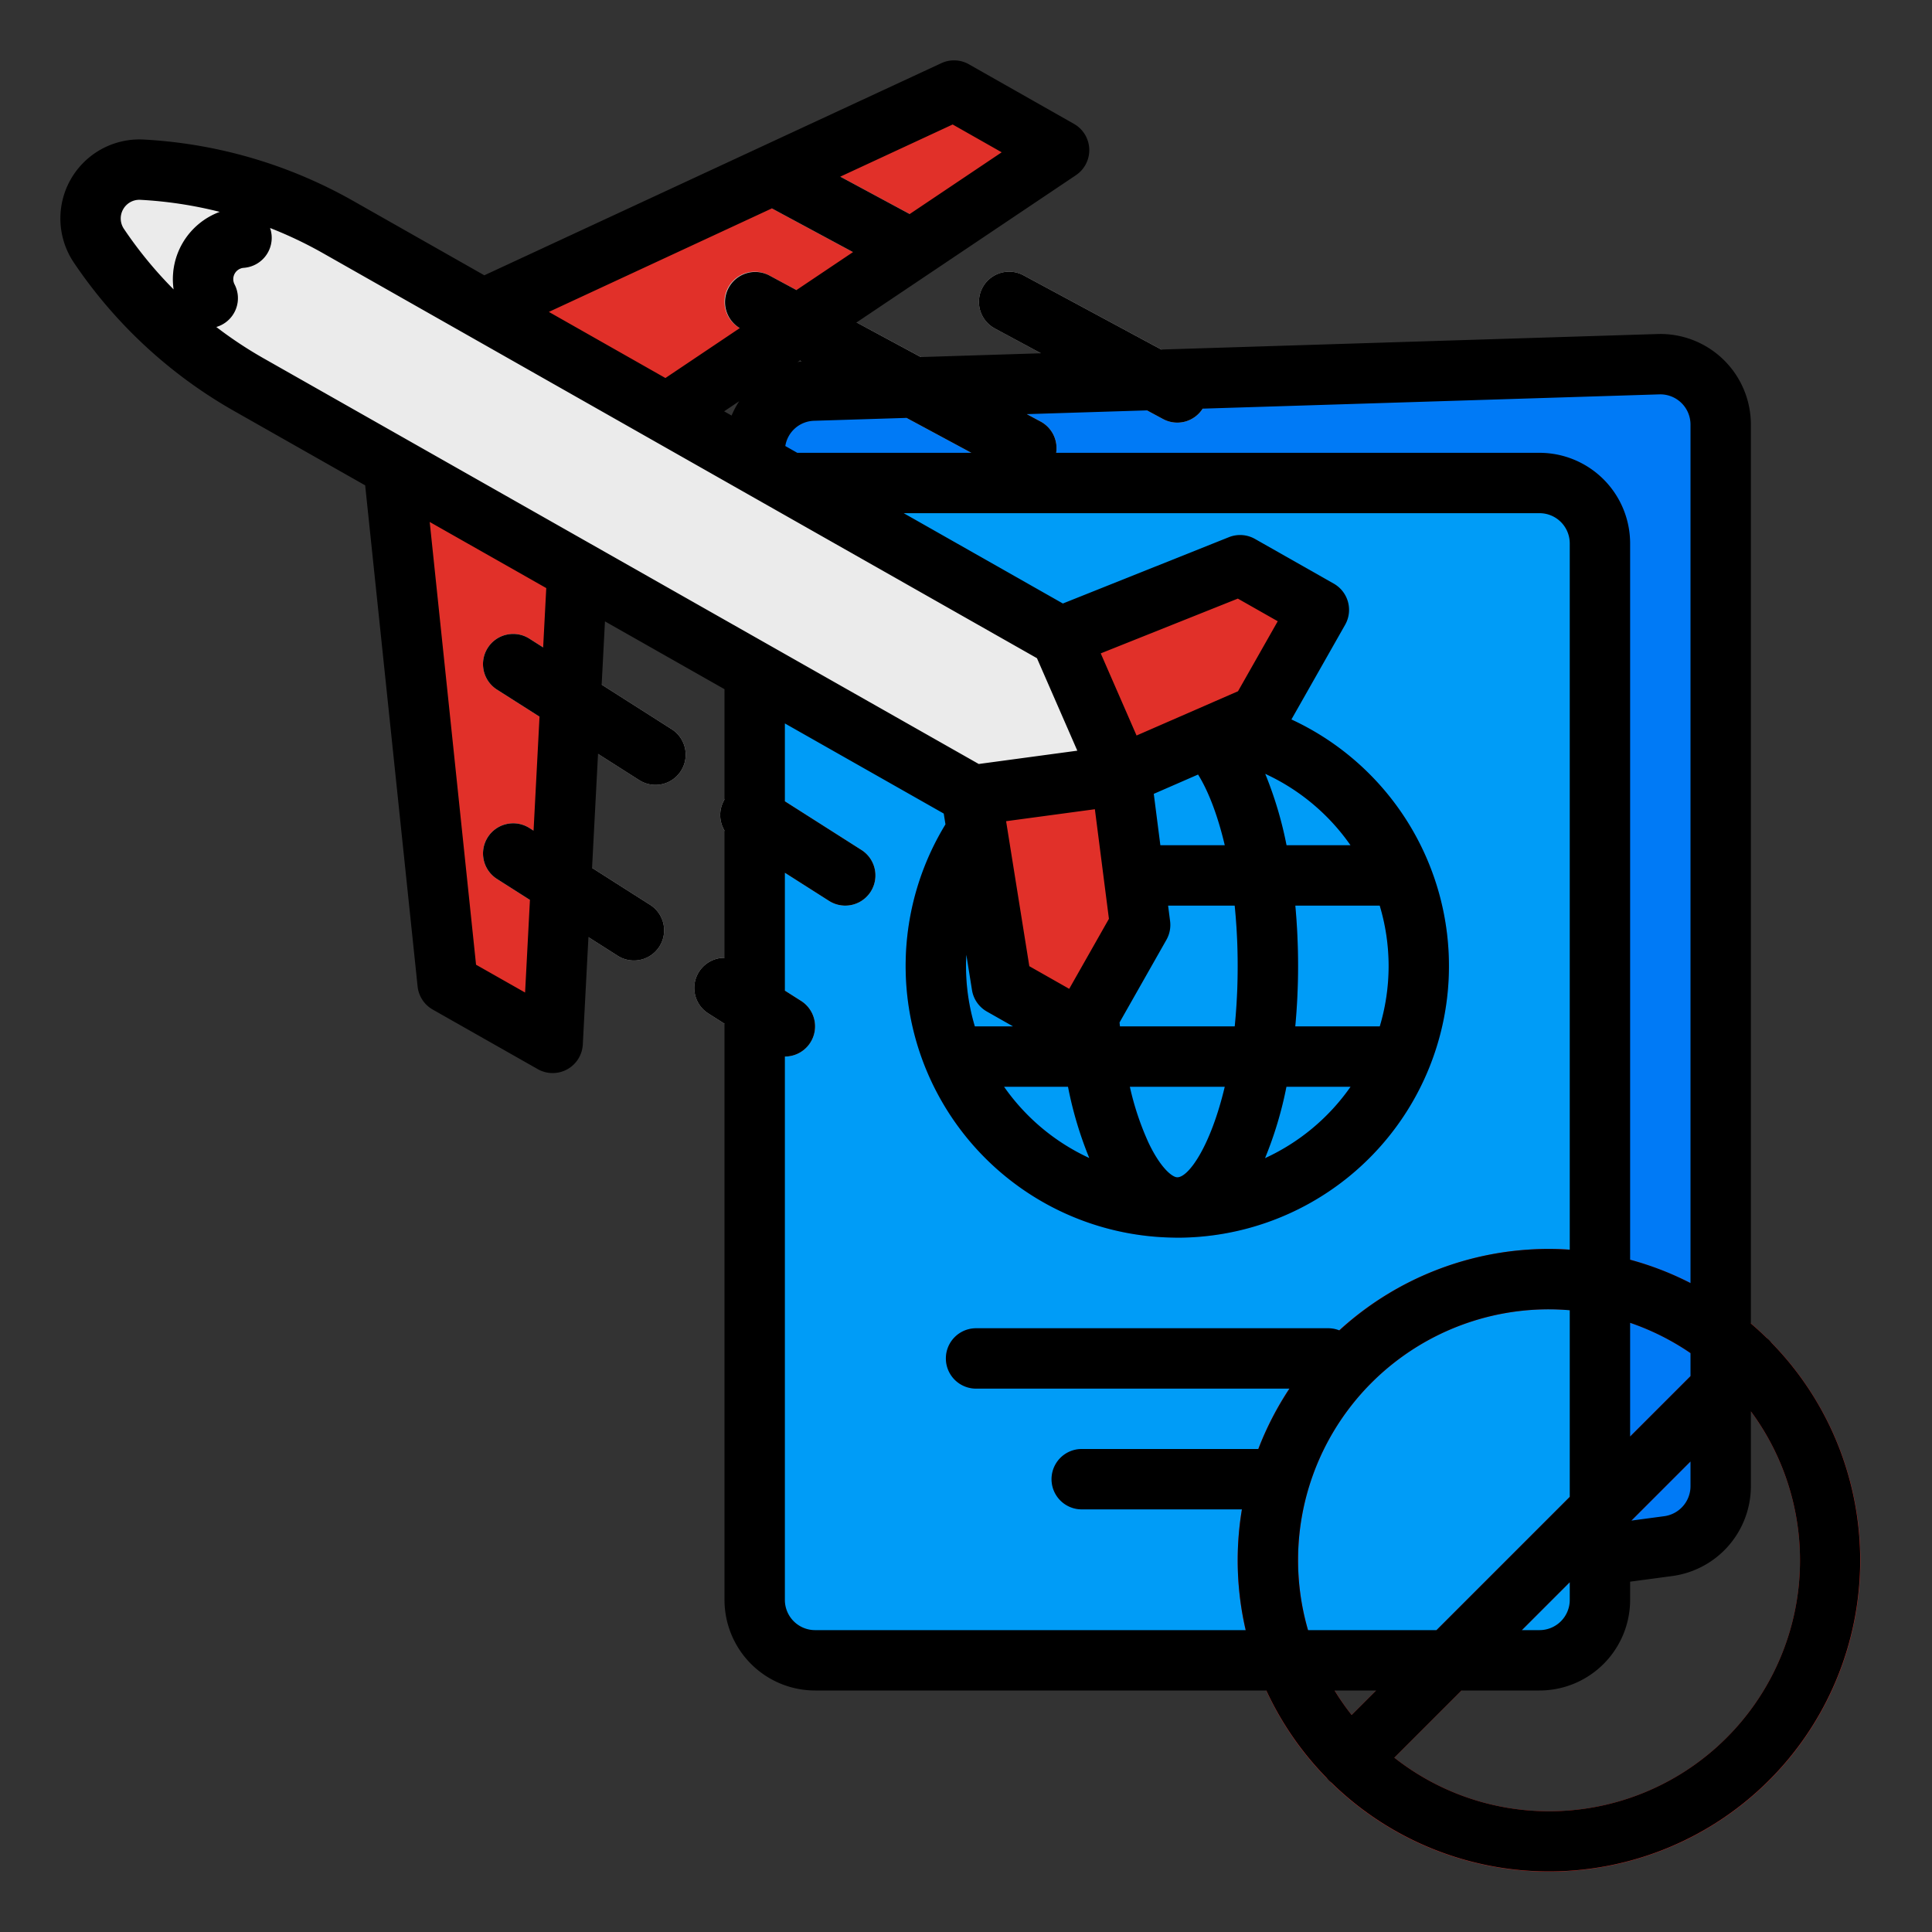 <?xml version="1.0" ?><svg viewBox="0 0 512 512" xmlns="http://www.w3.org/2000/svg"><rect x="0" y="0" width="512" height="512" fill="#333333" stroke="none"/><g data-name="filled outline" id="filled_outline"><polygon points="153.01 151.33 146.46 276.38 118.63 260.59 118.61 260.42 104.3 123.7 153.01 151.33" style="fill:#c72a24"/><path d="M441.985,409.752,224,437l-24-29V119.508a16,16,0,0,1,15.5-15.992l224-7A16,16,0,0,1,456,112.508V393.875A16,16,0,0,1,441.985,409.752Z" style="fill:#007af6"/><circle cx="312" cy="256" r="64" style="fill:#f55648"/><path d="M200,128H408a16,16,0,0,1,16,16V424a16,16,0,0,1-16,16H216a16,16,0,0,1-16-16V128A0,0,0,0,1,200,128Z" style="fill:#009cf7"/><path d="M312,184a72,72,0,1,0,72,72A72.081,72.081,0,0,0,312,184Zm31.257,56h22.4a55.848,55.848,0,0,1,0,32h-22.4c.491-5.262.743-10.635.743-16S343.748,245.262,343.257,240Zm14.66-16h-17c-1.671-8.188-4.02-14.636-7.025-19.54A56.334,56.334,0,0,1,357.917,224Zm-58.493,64h25.152c-3.729,15.732-9.564,24-12.576,24S303.153,303.732,299.424,288Zm27.793-16H296.783a163.865,163.865,0,0,1,0-32h30.434a163.865,163.865,0,0,1,0,32Zm-2.641-48H299.424c3.729-15.732,9.564-24,12.576-24S320.847,208.268,324.576,224Zm-34.469-19.54c-3.005,4.9-5.354,11.352-7.025,19.54h-17A56.334,56.334,0,0,1,290.107,204.46ZM280.743,272h-22.4a55.848,55.848,0,0,1,0-32h22.4c-.491,5.262-.743,10.635-.743,16S280.252,266.738,280.743,272Zm-14.66,16h17c1.671,8.188,4.02,14.636,7.025,19.54A56.334,56.334,0,0,1,266.083,288Zm67.81,19.54c3.005-4.9,5.354-11.352,7.025-19.54h17A56.334,56.334,0,0,1,333.893,307.54Z" style="fill:#007af6"/><path d="M352,368H258.667a8,8,0,1,1,0-16H352a8,8,0,0,1,0,16Z" style="fill:#007af6"/><path d="M334.667,400h-48a8,8,0,1,1,0-16h48a8,8,0,0,1,0,16Z" style="fill:#007af6"/><path d="M410.51,330.979a82.511,82.511,0,1,0,82.511,82.511A82.6,82.6,0,0,0,410.51,330.979Zm0,16a66.159,66.159,0,0,1,41,14.2L358.2,454.489a66.455,66.455,0,0,1,52.312-107.51Zm0,133.021a66.164,66.164,0,0,1-41-14.2l93.312-93.311A66.455,66.455,0,0,1,410.51,480Z" style="fill:#e13029"/><polygon points="145.57 147.11 139.03 272 118.61 260.42 104.3 123.7 145.57 147.11" style="fill:#e13029"/><polygon points="280.67 39.79 176.7 109.58 127.99 81.95 128.89 81.53 252.83 24 273.93 35.97 280.67 39.79" style="fill:#c72a24"/><polygon points="273.93 35.97 170.71 105.25 128.89 81.53 252.83 24 273.93 35.97" style="fill:#e13029"/><path d="M349.517,161.622l-20.875-11.841-47.57,19L89.521,60.127a117.667,117.667,0,0,0-51.9-15.159h0a12.947,12.947,0,0,0-11.937,6.54h0a12.944,12.944,0,0,0,.512,13.6h0a117.656,117.656,0,0,0,39.641,36.768L257.389,210.535l8.1,50.581,20.875,11.841,15.789-27.834-5.087-39.675,36.664-15.992Z" style="fill:#ebebeb"/><path d="M207.993,280a7.966,7.966,0,0,1-4.288-1.251l-16-10.182a8,8,0,1,1,8.59-13.5l16,10.181a8,8,0,0,1-4.3,14.751Z" style="fill:#cbcbcb"/><path d="M167.993,254.546a7.966,7.966,0,0,1-4.288-1.251l-32-20.364a8,8,0,1,1,8.59-13.5l32,20.364a8,8,0,0,1-4.3,14.75Z" style="fill:#cbcbcb"/><path d="M223.992,240a7.965,7.965,0,0,1-4.287-1.251l-25.143-16a8,8,0,0,1,8.59-13.5l25.143,16a8,8,0,0,1-4.3,14.751Z" style="fill:#cbcbcb"/><path d="M173.707,208a7.966,7.966,0,0,1-4.288-1.251l-37.714-24a8,8,0,0,1,8.59-13.5l37.714,24a8,8,0,0,1-4.3,14.751Z" style="fill:#cbcbcb"/><path d="M271.993,126.771a7.973,7.973,0,0,1-3.786-.958l-72-38.769a8,8,0,0,1,7.586-14.088l72,38.769a8,8,0,0,1-3.8,15.046Z" style="fill:#cbcbcb"/><path d="M311.993,112a7.972,7.972,0,0,1-3.786-.957l-44.571-24a8,8,0,0,1,7.586-14.088l44.571,24a8,8,0,0,1-3.8,15.045Z" style="fill:#cbcbcb"/><path d="M239.993,73.232a7.972,7.972,0,0,1-3.786-.957l-32-17.231a8,8,0,0,1,7.586-14.088l32,17.231a8,8,0,0,1-3.8,15.045Z" style="fill:#cbcbcb"/><polygon points="349.52 161.62 333.73 189.46 297.06 205.45 294.55 199.7 281.07 168.78 328.64 149.78 344.7 158.89 349.52 161.62" style="fill:#c72a24"/><polygon points="344.7 158.89 330.43 184.04 294.55 199.7 281.07 168.78 328.64 149.78 344.7 158.89" style="fill:#e13029"/><polygon points="302.15 245.12 286.36 272.96 281.82 270.38 265.49 261.12 257.39 210.53 291.16 206.21 297.06 205.45 302.15 245.12" style="fill:#c72a24"/><polygon points="296.15 245.12 281.82 270.38 265.49 261.12 257.39 210.53 291.16 206.21 296.15 245.12" style="fill:#e13029"/><path d="M55.034,87a8,8,0,0,1-7.162-4.424l-.039-.079A19.011,19.011,0,0,1,63.4,55.019a8,8,0,1,1,1.2,15.955,3.012,3.012,0,0,0-2.465,4.355l.047.093A8,8,0,0,1,55.034,87Z" style="fill:#cbcbcb"/><path d="M61.891,108.836l34.884,19.788L110.67,261.419a8,8,0,0,0,4.01,6.126l27.834,15.789a8,8,0,0,0,11.936-6.54l1.49-28.44,7.765,4.941a8,8,0,1,0,8.59-13.5L156.9,230l1.582-30.209,10.935,6.959a8,8,0,1,0,8.59-13.5l-18.563-11.813.878-16.765L192,182.641v29.253a7.989,7.989,0,0,0,0,8.214v33.717a7.995,7.995,0,0,0-4.295,14.743L192,271.3V424a24.027,24.027,0,0,0,24,24H335.592a82.832,82.832,0,0,0,15.949,23.121,8.177,8.177,0,0,0,.626.712,8.033,8.033,0,0,0,.712.626,82.454,82.454,0,0,0,116.6-116.6,7.306,7.306,0,0,0-1.338-1.338q-2.005-1.961-4.142-3.779V112.508A24,24,0,0,0,439.25,88.52L307.756,92.629,271.222,72.956a8,8,0,0,0-7.586,14.088l12.223,6.581-31.832,1L227,85.449l58.129-39.018a8,8,0,0,0-.512-13.6L256.778,17.042a8,8,0,0,0-7.315-.3L128.353,72.957,93.468,53.168A126.321,126.321,0,0,0,38.04,36.979,20.945,20.945,0,0,0,19.554,69.567,126.317,126.317,0,0,0,61.891,108.836Zm82.05,62.735-3.646-2.321a8,8,0,0,0-8.59,13.5l11.274,7.174L141.4,220.133l-1.1-.7a8,8,0,1,0-8.59,13.5l8.73,5.556-1.286,24.543-12.994-7.371L113.877,138.326l30.888,17.52ZM216,432a8.009,8.009,0,0,1-8-8V280A8,8,0,0,0,212.3,265.25L208,262.517V231.3l11.705,7.449a8,8,0,1,0,8.59-13.5L208,212.336V191.717L250.1,215.6l.459,2.869A71.99,71.99,0,0,0,311.211,327.98c.267.012.531.02.789.02a72,72,0,0,0,30.24-137.336l14.236-25.095a8,8,0,0,0-3.012-10.9l-20.875-11.842a8,8,0,0,0-6.915-.47l-44,17.577L239.491,136H408a8.009,8.009,0,0,1,8,8V331.182c-1.817-.12-3.643-.2-5.49-.2a82.189,82.189,0,0,0-55.577,21.583A7.986,7.986,0,0,0,352,352H258.667a8,8,0,1,0,0,16h83.052a82.333,82.333,0,0,0-8.25,16h-46.8a8,8,0,1,0,0,16h42.454a81.809,81.809,0,0,0,1,32Zm41.587-169.62a8,8,0,0,0,3.953,5.694L268.46,272H258.341A55.823,55.823,0,0,1,256,256c0-1,.036-1.994.088-2.987Zm48.175-52,11.741-5.121c2.626,4.193,5.157,10.576,7.076,18.739H307.508ZM368,256a55.823,55.823,0,0,1-2.341,16h-22.4c.491-5.262.743-10.635.743-16,0-5.474-.252-10.832-.729-16H365.64A55.577,55.577,0,0,1,368,256Zm-40,0a158.855,158.855,0,0,1-.783,16H296.8c-.027-.257-.056-.511-.081-.769-.008-.085-.026-.168-.037-.253l12.427-21.907a8,8,0,0,0,.977-4.965L309.56,240h17.647A158.1,158.1,0,0,1,328,256Zm-44.968,32a100.086,100.086,0,0,0,5.635,18.888A56.336,56.336,0,0,1,266.083,288ZM304.4,302.906A74.615,74.615,0,0,1,299.417,288h25.159c-3.729,15.732-9.564,24-12.576,24C310.691,312,307.588,309.578,304.4,302.906ZM340.918,288h17a56.358,56.358,0,0,1-22.67,18.927A100.771,100.771,0,0,0,340.918,288Zm.028-64a101.374,101.374,0,0,0-5.649-18.929A56.209,56.209,0,0,1,357.9,224Zm-12.861-40.811-6.146,2.681c-.1.041-.2.087-.3.132L301.2,194.917l-9.493-21.766,36.334-14.515,10.572,6Zm-37.932,31.265,3.723,29.042-10.525,18.555-10.573-6-6.151-38.424ZM240.227,110.747,257.411,120H211.429c-.045,0-.088.006-.132.007l-3.183-1.806a7.951,7.951,0,0,1,7.636-6.689Zm-46.346-.619-1.979-1.123,4-2.686A23.819,23.819,0,0,0,193.881,110.128ZM448,364.687l-16,16V350.562a66.343,66.343,0,0,1,16,8.026Zm0,22.626v6.562a8.032,8.032,0,0,1-7.077,7.948l-8.581,1.148Zm-32,9.374L380.687,432H346.641a66.47,66.47,0,0,1,63.869-85.021c1.85,0,3.678.1,5.49.245Zm0,22.626V424a8.009,8.009,0,0,1-8,8h-4.687ZM364.687,448l-6.489,6.489A66.852,66.852,0,0,1,353.674,448Zm45.823,32a66.164,66.164,0,0,1-41-14.2l17.8-17.8H408a24.027,24.027,0,0,0,24-24v-4.841l10.977-1.469A24.038,24.038,0,0,0,464,393.875V374.016A66.469,66.469,0,0,1,410.51,480ZM303.957,108.755l4.25,2.289a7.97,7.97,0,0,0,10.521-2.75l121.022-3.782a8,8,0,0,1,8.25,8V340.026a81.92,81.92,0,0,0-16-6.19V144a24.027,24.027,0,0,0-24-24H279.9a8,8,0,0,0-4.105-8.275l-3.668-1.975ZM212.426,95.777q-.552.081-1.095.186l.641-.43ZM252.465,32.99l12.994,7.37L241.078,56.725l-18.4-9.909ZM204.551,55.229l21.505,11.58L211.065,76.872l-7.272-3.916a8,8,0,0,0-7.742,13.993l-19.709,13.23L145.455,82.658Zm70.254,119.2L285.5,198.938l-26.121,3.526L69.785,94.919a109.128,109.128,0,0,1-12.466-8.267,7.938,7.938,0,0,0,4.864-11.23l-.047-.093A3.012,3.012,0,0,1,64.6,70.974a7.968,7.968,0,0,0,6.963-10.556,109.272,109.272,0,0,1,14.01,6.667ZM32.644,55.455a4.92,4.92,0,0,1,4.559-2.5A109.488,109.488,0,0,1,58.238,56.15,18.995,18.995,0,0,0,46.013,76.7,109.539,109.539,0,0,1,32.839,60.65,4.918,4.918,0,0,1,32.644,55.455Z"/></g></svg>
